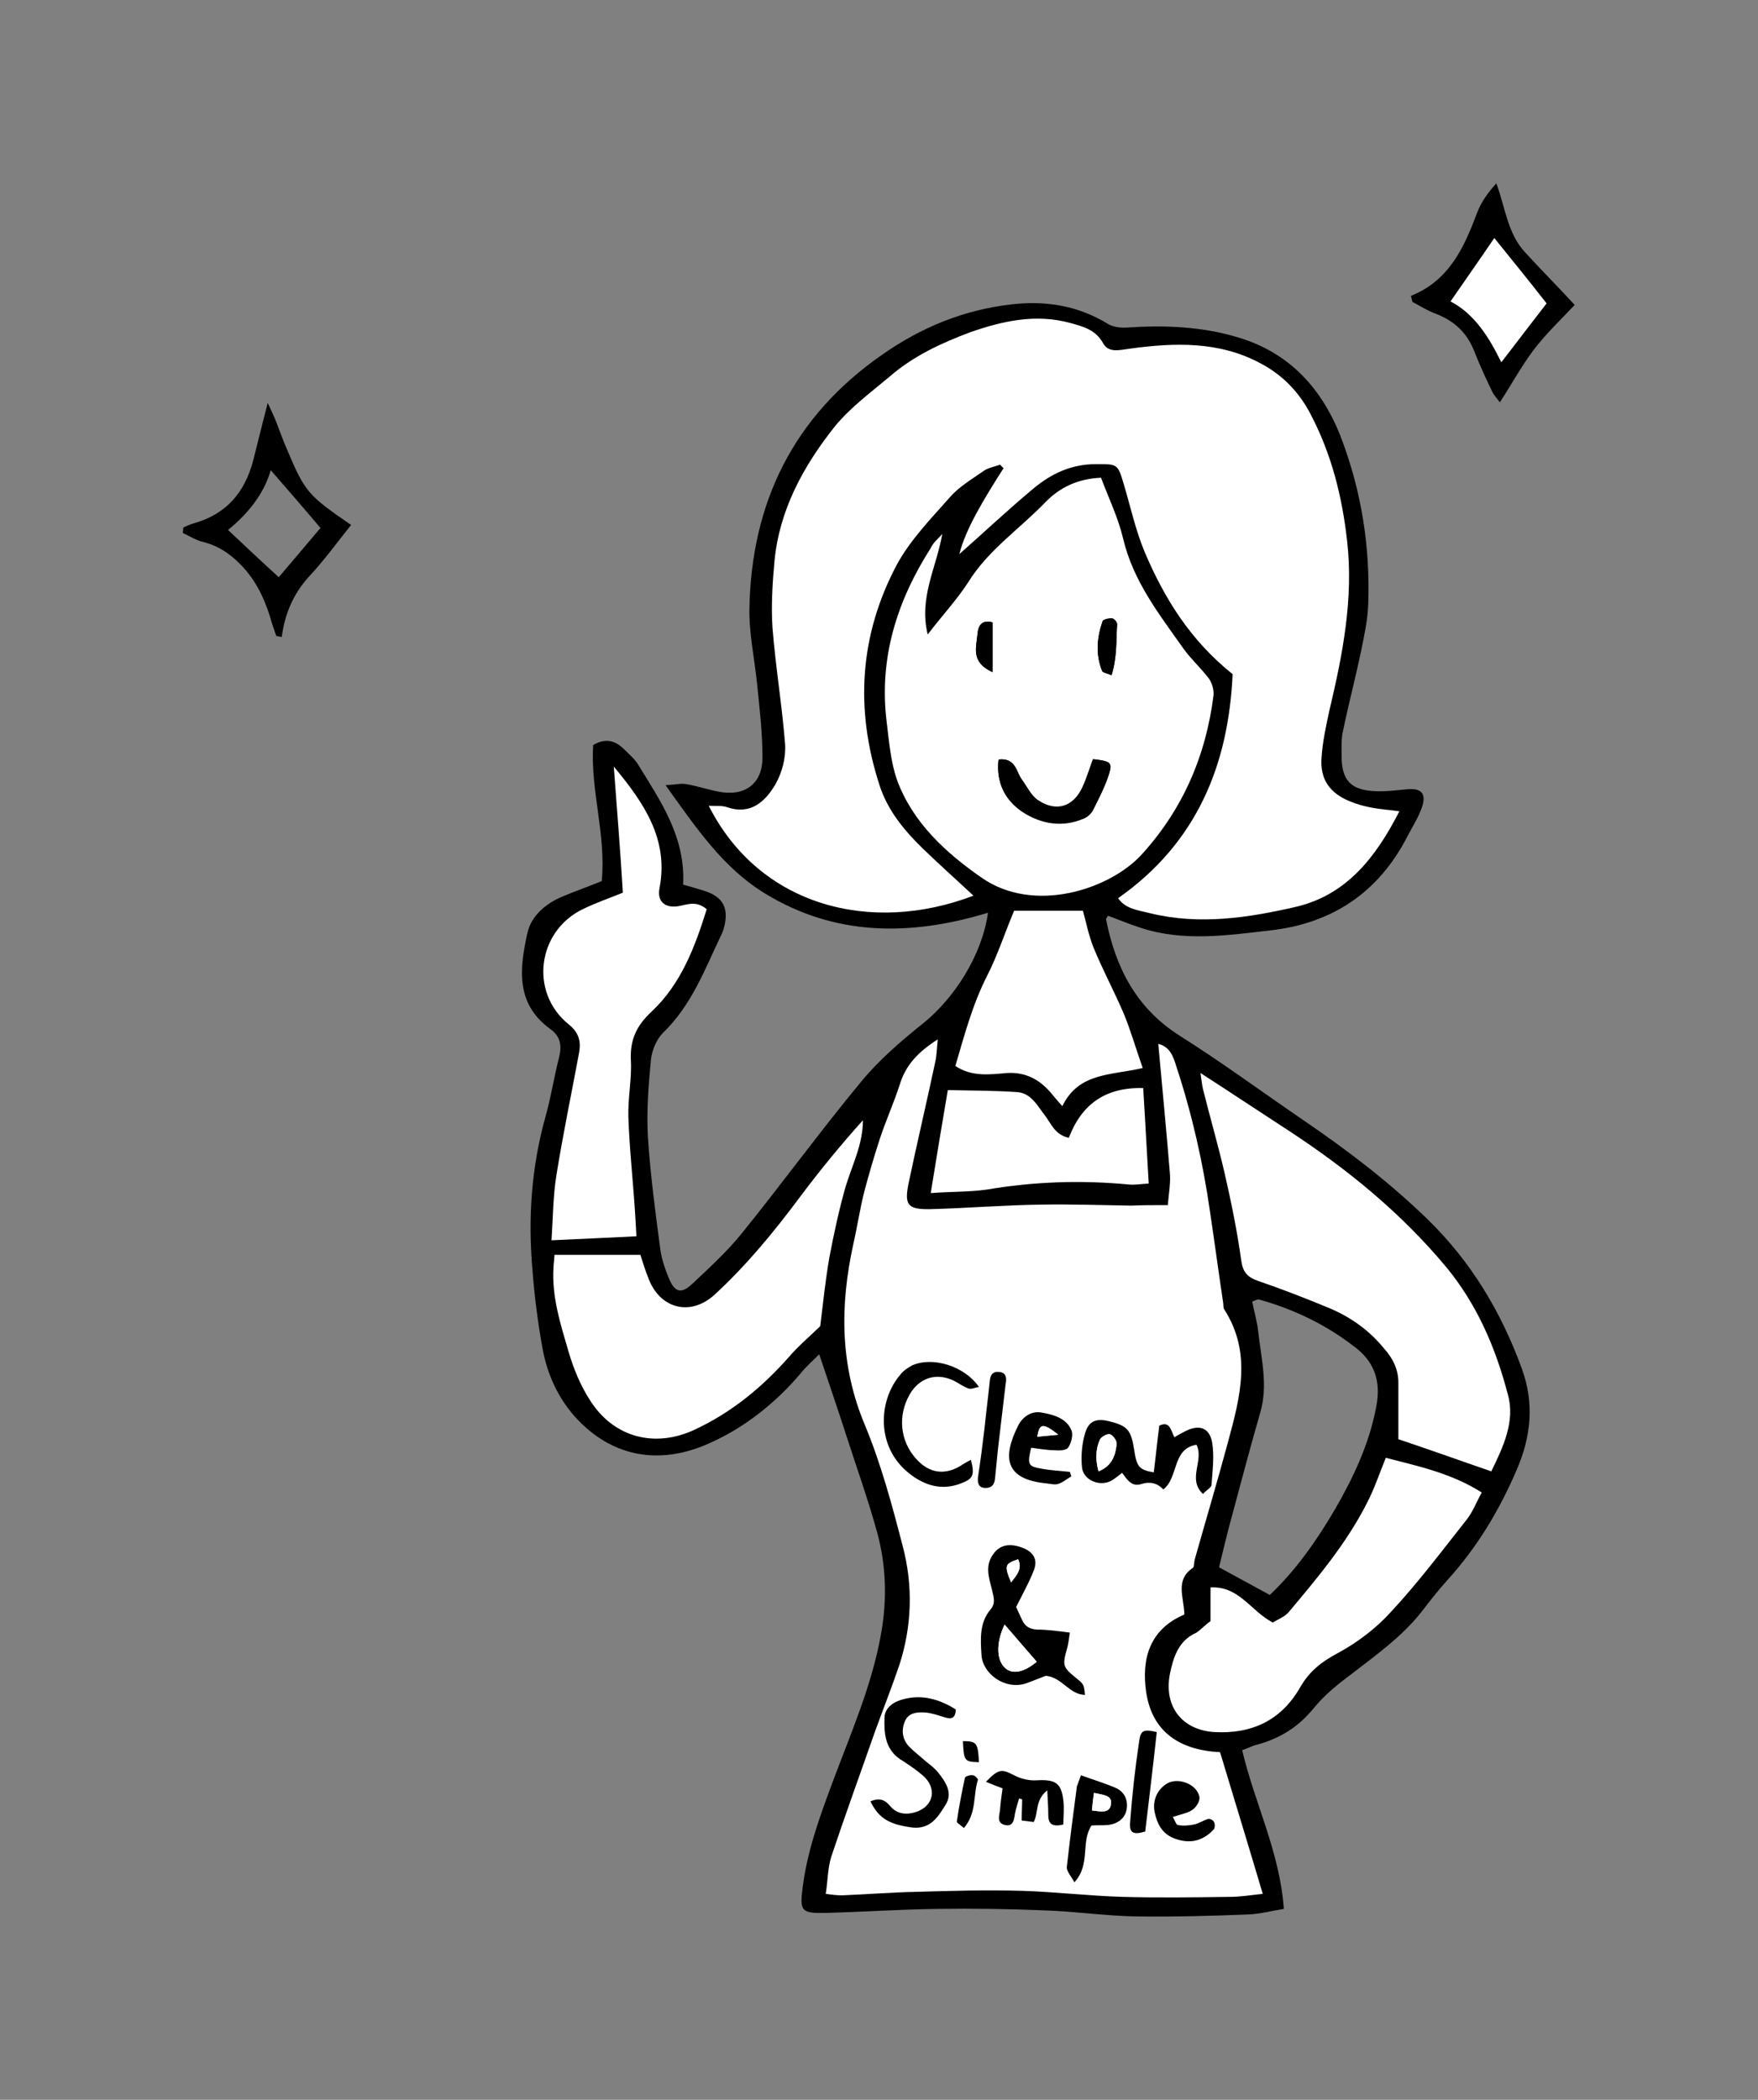 <?xml version="1.0" encoding="utf-8"?>
<!-- Generator: Adobe Illustrator 27.9.0, SVG Export Plug-In . SVG Version: 6.00 Build 0)  -->
<svg version="1.1" xmlns="http://www.w3.org/2000/svg" xmlns:xlink="http://www.w3.org/1999/xlink" x="0px" y="0px"
	 viewBox="0 0 350 418" style="enable-background:new 0 0 350 418;" xml:space="preserve">
<rect x="0" y="0" width="350" height="418" fill="#808080" stroke="none"/>
<style type="text/css">
	.st0{clip-path:url(#SVGID_00000004539296816097937030000012157307861246568341_);}
	.st1{fill:#FFFFFF;}
	.st2{fill:none;}
</style>
<g id="レイヤー_1">
</g>
<g id="レイヤー_2">
	<g>
		<g>
			<path d="M303,272.5c-4.1-11.3-10.1-21.3-18.7-29.7c-7.6-7.4-16-13.8-24.8-19.8c-8.2-5.6-16.2-11.5-24.6-16.8
				c-8.7-5.5-12.8-13.6-14.7-23.2c0-0.2,0.3-0.5,0.4-0.7c2.2,0.8,4.3,1.7,6.5,2.4c8.6,2.8,17.2,1.5,25.9,0.5
				c12.3-1.4,21.5-7.6,27.2-18.7c1-1.9,2.2-3.8,2.9-5.8c0.9-2.7-0.1-3.8-2.8-3.6c-2.2,0.2-4.3,0.5-6.5,0.4c-4.9-0.2-6.7-2.2-6.7-7
				c0-1.7-0.1-3.5,0.3-5.1c1.1-5.3,2.5-10.6,3.6-15.9c0.6-3,1.3-6.1,1.4-9.2c0.4-11.3-1.3-22.3-5.3-32.9
				c-3.7-9.8-10.2-17.1-20.5-20.2c-7.2-2.2-14.7-2.5-22.2-2c-1.3,0.1-2.8-0.1-3.8-0.7c-6-3.7-12.5-4.7-19.3-3.9
				c-9.5,1.1-18,4.6-25.8,10.1c-17.5,12.2-25.9,29.3-26.3,50.4c-0.1,4.9,1,9.9,1.5,14.8c0.5,4.9,1.1,9.9,1.1,14.9
				c0,5.3-3.6,7.8-8.7,6.8c-2.1-0.4-4.2-1.1-6.4-1.5c-1.1-0.2-2.2,0.1-4.2,0.2c6.1,8.5,11.4,16.4,19.7,21.5c14,8.6,29,8.6,44.5,3.9
				c-1.2,8.5-6.7,17-12.9,22c-4.5,3.6-8.9,7.4-12.5,11.8c-8.1,9.8-15.6,20.1-23.6,30c-2.9,3.6-6.4,6.8-9.8,10
				c-2.3,2.2-3.6,1.8-4.8-1.2c-0.7-1.7-1.3-3.5-1.6-5.3c-1-7.5-2-15-2.5-22.5c-0.3-5.2,0.1-10.4,0.6-15.6c0.2-1.8,1.1-4,2.4-5.3
				c5.7-5.5,8.3-12.6,11.6-19.5c0.2-0.4,0.4-0.9,0.5-1.3c1.1-4-0.1-6.3-4-7.5c-1.3-0.4-2.6-0.8-4.1-1.2c0.5-9.4-4.4-16.5-8.9-23.8
				c-0.7-1.2-1.8-2.1-2.8-3.1c-1.7-1.7-3.6-2.4-6.2-0.9c-0.6,8.9,2.6,17.9,1.7,27.1c-2.7,1.1-5.3,2-7.9,3.1
				c-3.3,1.4-6.1,3.8-6.9,7.2c-1.5,6.9-2.5,14,4.5,19.1c2.1,1.5,2.4,3.3,1.8,5.7c-1,3.9-1.6,7.9-2.7,11.8c-2.8,10-3.5,20.2-2.6,30.4
				c0.4,5.4,1.1,10.8,2.1,16.2c1.1,5.6,3.7,10.7,7.8,14.6c7.3,7,16.3,7.8,25.1,3.9c7.1-3.1,13.3-8,18.4-14c1.1-1.4,2.5-2.6,3.7-3.8
				c1.9,5.7,3.7,10.9,5.4,16.2c2.1,6.5,4.4,12.9,6.2,19.5c1.7,6.4,1.9,12.9,0.8,19.4c-1.8,10.7-6.2,20.5-9.9,30.5
				c-2.5,6.7-4.9,13.4-5.8,20.5c-0.6,4.7-0.3,5.2,4.5,5.1c7.4-0.2,14.9-0.7,22.3-0.8c7.2-0.1,14.3,0,21.5,0.3
				c6,0.2,12.1,1.1,18.1,1.2c7.5,0.1,14.9-0.1,22.4-0.4c2.3-0.1,4.5-0.7,7-1.1c-0.8-11.3-5.8-21-8.3-31.6c1.2-0.4,1.9-0.8,2.6-1
				c4.7-1.2,8.5-3.5,11.6-7.3c2.1-2.6,4.8-4.8,7.5-6.8c4.9-3.8,10-7.4,13.9-12.3c1.7-2.2,3.4-4.4,5.3-6.5c5.9-6.5,10.4-14,13.8-22
				C304.8,286,305.5,279.4,303,272.5z M274,280c-1.4,7.5-4.6,14.2-8.3,20.6c-3.6,6.1-7.7,12-12.9,16.9c-3.3-1.8-6.4-3.5-10.1-5.5
				c0.8-3.3,1.7-7.1,2.7-10.7c1.8-6.7,3.6-13.5,5.5-20.1c1.6-5.4,0.2-10.7-0.4-16.1c-0.2-2-0.8-3.9-1.2-6c0.6-0.2,1-0.5,1.4-0.4
				c6.8,1.9,13.1,4.9,18.7,9.2C273.6,270.9,275,274.9,274,280z"/>
		</g>
		<path d="M232.5,239.9c-3,0-5,0-7,0c-6-0.1-12-0.3-18-0.2c-7.3,0.2-14.6,0.7-21.9,0.9c-4.6,0.1-5.3-0.8-4.4-5.2
			c1.7-8,3.5-16.1,5.3-24.1c0.3-1.3,0.3-2.6,0.5-4.5c-3.9,2.4-6.4,5.1-7.6,9.1c-1.1,3.7-2.7,7.3-4,10.9c-1.1,3.4-2.2,6.8-3,10.2
			c-0.9,3.5-1.4,7-2.2,10.5c-2.8,12.2-2.7,24.2,2.3,36.1c3.2,7.7,5.4,15.9,7.5,24c2.1,7.9,1.9,16-0.7,23.9
			c-1.5,4.4-3.2,8.7-4.8,13.1c-3,8.3-6,16.6-8.7,24.9c-0.8,2.3-0.7,4.8-1.1,7.4c1.4,0.1,2.3,0.3,3.2,0.3c5-0.2,9.9-0.6,14.9-0.7
			c7-0.2,14-0.3,20.9-0.2c6.7,0.2,13.3,1,20,1.2c7.1,0.2,14.3,0.1,21.5,0c1.9,0,3.9-0.4,6.5-0.6c-2.9-9.8-5.7-18.9-8.5-28.2
			c-8-0.4-13.5-4-14.7-11.9c-1-6.7,0.7-12.7,7.6-15.5c0-3.5-1.9-6.9,1.7-9.3c0.4-0.2,0.3-1.2,0.4-1.8c2.2-7.8,4.4-15.5,6.6-23.3
			c2.4-8.9,4.8-17.8-0.8-26.4c-0.2-0.4-0.2-0.9-0.2-1.4c-0.9-6-1.7-12-2.6-18c-1.5-9.8-3.6-19.5-6.7-28.9c-0.6-1.8-1.2-3.8-3.6-4.5
			c0.8,8.7,1.6,17.2,2.3,25.6C233.1,235.4,232.7,237.5,232.5,239.9z"/>
		<path d="M278.6,161.5c-2.3-0.3-3.8-0.4-5.3-0.7c-1.5-0.3-3-0.7-4.5-1.3c-4-1.6-5.9-4.4-5.6-8.6c0.2-3.2,0.9-6.5,1.6-9.6
			c2.5-11.1,4.8-22.1,3.5-33.6c-1-8.9-3.1-17.4-7.3-25.3c-2.4-4.4-5.6-7.8-10-10.1c-8.2-4.4-17.1-4.1-25.9-2.9
			c-2.1,0.3-4.2,0.9-5.4-1.1c-1.5-2.7-4-3.2-6.5-4c-6.9-2-13.6-0.4-20.1,1.9c-5.7,2-11.2,4.6-15.8,8.7c-3.7,3.3-7.9,6.2-11,10
			c-6.3,7.8-11,16.5-12,26.7c-0.4,4.5-0.8,9-0.4,13.4c0.6,7.7,2,15.4,2.5,23.1c0.2,2.6-0.6,5.7-1.9,8c-2,3.4-4.8,6.2-9.6,4.6
			c-1.1-0.4-2.4-0.2-3.7-0.3c10.1,20,32.3,25.8,52.7,17.9c-3.4-3.1-6.9-6.1-10.1-9.4c-3.7-3.6-7-7.6-8.6-12.6
			c-4.9-15-4.1-29.8,3.4-43.8c2.6-5,6.8-9.2,10.6-13.5c1.9-2.1,4.5-3.7,6.8-5.3c0.9-0.6,2.1-0.8,3.2-1.2c0.2,0.2,0.5,0.5,0.7,0.7
			c-3.9,6-7.6,12.1-8.8,17.1c4.1-3.6,9.3-8.5,14.8-13.1c3.5-2.9,7.5-4.8,12.3-4.8c4.4,0,4.4-0.1,5.7,4.2c1.3,4.5,2.3,9,4.1,13.3
			c3.8,9.3,9,17.7,17.5,24.3c-0.8,18-7,33.6-22.8,44.6c1.5,2.2,4.1,2.4,6.4,3c9.8,2.4,19.5,1,29.1-1.3
			C268.2,178.1,274,170.7,278.6,161.5z"/>
		<path d="M187.6,106.3c-0.8,0.9-1.8,1.7-2.4,2.7c-6.8,10.5-10.3,21.9-8.8,34.4c0.5,4,0.7,8.1,2.1,11.8c3.1,8.5,9.6,14.4,16.8,19.4
			c10.4,7.3,25.5,2.4,31.9-4.6c8.2-9,12.8-19.7,14.3-31.7c0.1-1.1-0.2-2.4-0.9-3.3c-1.6-2.1-3.6-3.9-5.1-6c-4.8-6.9-10-13.5-12-21.9
			c-1-4.1-2.9-8.1-4.4-12.1c-4.6,0.2-8.2,1.9-11.1,4.9c-5.1,5.3-11.4,9.6-15.4,16c-2.2,3.5-5,6.6-8,10.3
			C182.9,119,186.4,113.1,187.6,106.3z"/>
		<path d="M296.9,292.9c2.4-4.9,4.8-10,3.3-15.5c-2.4-9.2-6.1-17.9-12.3-25.4c-8.9-10.8-19.6-19.5-31.3-27.1
			c-5.7-3.7-11.4-7.4-17.6-11.5c0.2,1.5,0.3,2.4,0.5,3.2c1.4,5.6,3,11.1,4.3,16.7c1.3,5.7,2.4,11.5,3.3,17.3
			c0.3,2.4,1.2,3.5,3.4,4.2c4.7,1.6,9.3,3.4,13.9,5.3c4.3,1.8,8.1,4.5,11.2,8.2c1.6,2,2.8,4.1,2.8,6.7c0,3.7,0,7.3,0,11.3
			C284.4,288.6,290.5,290.7,296.9,292.9z"/>
		<path d="M110.4,249.8c-0.1,1.3-0.2,1.9-0.3,2.5c-0.4,5.9,1.4,11.4,3,16.9c1,3.4,2.4,6.8,4.3,9.7c4.8,7.4,12.9,9.4,20.8,5.8
			c7.3-3.4,13.4-8.4,18.7-14.4c1.8-2.1,3.9-3.9,6.3-6.2c0.5-4.1,1-8.9,1.8-13.6c0.8-4.7,1.8-9.4,3.2-14c1.3-4.4,3.5-8.6,3.5-13.4
			c-4.4,4.9-8.5,9.9-12.4,15.1c-5.2,7-10.7,13.7-17.1,19.6c-4.9,4.6-11.1,2.8-13.3-3.5c-0.6-1.6-1-3.2-1.5-4.4
			C121.6,249.8,116.2,249.8,110.4,249.8z"/>
		<path d="M122.2,152.6c0.6,8.2,1.3,16.5,1.9,25c-2.7,1.1-5.3,2.1-7.8,3.2c-9.2,4.3-10.9,16.7-3,23c2.1,1.7,2.5,3.4,2.1,5.6
			c-1.5,8.1-3.2,16.2-4.5,24.3c-0.7,4.2-0.7,8.6-1,13.1c6.1-0.3,11.4-0.6,16.9-0.8c-0.1-2.1-0.2-3.6-0.3-5.2
			c-0.5-6.2-1.1-12.4-1.3-18.6c-0.1-3.7,0.7-7.5,0.5-11.2c-0.2-4,1.1-6.9,4.1-9.7c5.9-5.5,8.7-13,11-20.4c-2.1-1.8-3.8-1-5.7-0.6
			c-2.8,0.5-4.3-0.9-3.7-3.6C133.3,167,128.1,159.8,122.2,152.6z"/>
		<path d="M241,322.7c-1.1,0.8-1.8,1.7-2.8,2.1c-3.6,1.6-4.6,4.9-5.3,8.3c-1.2,6.4,2.4,11.1,8.9,11.5c7.4,0.4,13.3-2.3,17.1-9
			c1.7-3,4.2-5,7.4-6.7c3.9-2.1,7.6-4.9,10.6-8.2c5.4-5.8,10.2-12.2,15.1-18.4c1.2-1.5,1.9-3.4,3-5.4c-6.1-3.9-12.6-5.2-19.1-6.9
			c-1.3,3.3-2.3,6.2-3.7,8.9c-4.1,8.1-9.9,15-15.7,21.9c-0.8,1-2.2,1.5-3.1,2c-4.4-2.3-6.7-7.3-12.4-7
			C241,318.3,241,320.4,241,322.7z"/>
		<path d="M190.2,212.2c3.3,2.1,6.8,1.7,10.2,1.5c3.6-0.2,6.3,1.2,8.6,3.8c0.7,0.8,1.3,1.6,2.4,2.8c3.3-6.7,9.8-6.1,16-7.6
			c-1.3-3.9-2.4-7.5-3.8-10.9c-1.8-4.4-4.1-8.7-6-13.1c-1-2.5-1.5-5.2-2.1-7.3c-5.1,0-9.7,0-13.7,0c-1.8,4.5-3.3,8.9-5.4,13
			C193.5,200.1,192,206.2,190.2,212.2z"/>
		<path d="M185.3,237.5c4.2-0.3,7.7-0.2,11.2-0.8c9.4-1.6,18.8-1.8,28.3-1c1.1,0.1,2.3-0.1,3.9-0.2c-0.4-6.6-0.8-12.7-1.1-19
			c-7.6-0.2-12.3,3.3-14.8,9.9c-2.8-0.6-3.5-2.9-4.8-4.5c-1.5-1.9-2.7-4.4-5.5-4.6c-4.4-0.3-8.9-0.3-13.8-0.4
			C187.6,223.4,186.5,230,185.3,237.5z"/>
		<path d="M36.5,105c0.7-0.3,1.3-0.6,2-0.8c6.5-1.8,10.2-6.1,11.9-12.5c0.9-3.6,1.8-7.2,2.9-11.5c0.7,1.5,1.1,2.4,1.5,3.3
			c0.8,2,1.5,4.1,2.4,6.1c3.5,8.3,4.1,9,12.7,14.9c-2.8,3.5-5.4,7.1-8.4,10.3c-3.1,3.4-4.8,7.4-5.4,12c-0.4-0.1-0.7-0.1-1.1-0.2
			c-0.4-1.2-0.9-2.5-1.2-3.7c-1.3-4.2-3.2-8-6.5-11.1c-2-1.9-4.1-3.2-6.8-3.9c-1.4-0.3-2.8-1.2-4.1-1.8
			C36.4,105.7,36.5,105.4,36.5,105z M53.9,93.6c-1.4,4.9-4.7,8.8-8.5,11.9c3.5,3.3,6.8,6.4,10.1,9.4c2.8-3.3,5.7-6.7,8.3-9.8
			C60.6,101.3,57.3,97.5,53.9,93.6z"/>
		<path d="M280.9,58.9c7.7-3.1,10.6-9.7,13.2-16.6c0.8-2.1,2.1-3.9,3.8-5.8c1.8,4.8,2.2,9.9,5.7,13.7c3.2,3.5,6.6,6.9,9.9,10.5
			c-2.7,2.9-5.7,5.7-8.2,9c-2.4,3.2-4.3,6.7-6.7,10.4c-0.4-0.6-1.1-1.3-1.5-2.1c-1.3-2.7-2.5-5.3-3.6-8.1c-1.5-3.8-4.1-6.1-7.8-7.5
			c-1.6-0.6-3-1.5-4.5-2.3C281.1,59.7,281,59.3,280.9,58.9z M297.5,47.4c-2.7,4-5.6,8.1-8.7,12.6c4.8,2.5,7.7,7.2,10.1,12.1
			c3.3-4.2,6.2-8.1,9-11.7C304.4,55.9,300.8,51.5,297.5,47.4z"/>
		<path class="st1" d="M232.5,239.9c0.2-2.4,0.6-4.5,0.4-6.5c-0.7-8.5-1.5-16.9-2.3-25.6c2.4,0.6,3,2.6,3.6,4.5
			c3.1,9.4,5.3,19.1,6.7,28.9c0.9,6,1.7,12,2.6,18c0.1,0.5,0,1,0.2,1.4c5.6,8.7,3.2,17.5,0.8,26.4c-2.1,7.8-4.4,15.5-6.6,23.3
			c-0.2,0.6-0.1,1.5-0.4,1.8c-3.6,2.4-1.8,5.8-1.7,9.3c-6.9,2.9-8.6,8.8-7.6,15.5c1.2,7.9,6.7,11.5,14.7,11.9
			c2.8,9.3,5.6,18.4,8.5,28.2c-2.6,0.3-4.6,0.6-6.5,0.6c-7.2,0.1-14.3,0.2-21.5,0c-6.7-0.2-13.3-1-20-1.2c-7-0.2-13.9,0-20.9,0.2
			c-5,0.1-9.9,0.5-14.9,0.7c-0.9,0-1.8-0.1-3.2-0.3c0.4-2.6,0.4-5.2,1.1-7.4c2.8-8.4,5.8-16.6,8.7-24.9c1.6-4.4,3.3-8.7,4.8-13.1
			c2.6-7.9,2.8-16,0.7-23.9c-2.1-8.1-4.3-16.3-7.5-24c-5-11.9-5-23.8-2.3-36.1c0.8-3.5,1.3-7,2.2-10.5c0.9-3.4,1.9-6.8,3-10.2
			c1.2-3.7,2.8-7.2,4-10.9c1.2-4,3.7-6.6,7.6-9.1c-0.2,1.9-0.2,3.2-0.5,4.5c-1.7,8-3.6,16-5.3,24.1c-0.9,4.4-0.2,5.3,4.4,5.2
			c7.3-0.2,14.6-0.8,21.9-0.9c6-0.1,12,0.1,18,0.2C227.4,239.9,229.5,239.9,232.5,239.9z"/>
		<path class="st1" d="M278.6,161.5c-4.7,9.2-10.5,16.6-20.5,19c-9.5,2.2-19.3,3.7-29.1,1.3c-2.3-0.6-4.9-0.8-6.4-3
			c15.7-11,22-26.6,22.8-44.6c-8.4-6.7-13.6-15.1-17.5-24.3c-1.8-4.3-2.8-8.9-4.1-13.3c-1.3-4.4-1.3-4.2-5.7-4.2
			c-4.8,0-8.8,1.9-12.3,4.8c-5.5,4.6-10.7,9.5-14.8,13.1c1.2-4.9,4.9-11,8.8-17.1c-0.2-0.2-0.5-0.5-0.7-0.7
			c-1.1,0.4-2.3,0.6-3.2,1.2c-2.4,1.7-5,3.2-6.8,5.3c-3.8,4.3-7.9,8.5-10.6,13.5c-7.4,14-8.3,28.7-3.4,43.8c1.6,5,4.9,9,8.6,12.6
			c3.3,3.2,6.8,6.3,10.1,9.4c-20.4,7.8-42.6,2.1-52.7-17.9c1.4,0.1,2.6-0.1,3.7,0.3c4.7,1.6,7.6-1.2,9.6-4.6c1.3-2.3,2.1-5.3,1.9-8
			c-0.6-7.7-1.9-15.4-2.5-23.1c-0.3-4.4,0-9,0.4-13.4c1-10.2,5.8-18.9,12-26.7c3.1-3.8,7.2-6.8,11-10c4.6-4,10.2-6.6,15.8-8.7
			c6.5-2.3,13.2-3.8,20.1-1.9c2.5,0.7,5,1.3,6.5,4c1.1,2,3.2,1.4,5.4,1.1c8.8-1.2,17.7-1.5,25.9,2.9c4.4,2.3,7.7,5.7,10,10.1
			c4.2,8,6.3,16.4,7.3,25.3c1.3,11.5-0.9,22.6-3.5,33.6c-0.7,3.2-1.4,6.4-1.6,9.6c-0.3,4.3,1.7,7,5.6,8.6c1.4,0.6,2.9,1,4.5,1.3
			C274.8,161.1,276.4,161.2,278.6,161.5z"/>
		<path class="st1" d="M187.6,106.3c-1.2,6.8-4.7,12.7-2.9,20c2.9-3.8,5.8-6.9,8-10.3c4-6.5,10.3-10.7,15.4-16
			c2.9-3,6.5-4.7,11.1-4.9c1.5,4,3.4,7.9,4.4,12.1c2,8.5,7.2,15.1,12,21.9c1.5,2.1,3.5,3.9,5.1,6c0.6,0.9,1,2.2,0.9,3.3
			c-1.5,12-6.1,22.7-14.3,31.7c-6.4,7-21.5,11.9-31.9,4.6c-7.2-5-13.7-11-16.8-19.4c-1.3-3.7-1.6-7.8-2.1-11.8
			c-1.5-12.6,2.1-23.9,8.8-34.4C185.8,108,186.8,107.2,187.6,106.3z M198.8,151.2c-0.5,4.4,1.2,8,4.7,10.3c3.8,2.5,8.1,3.2,12.4,1.3
			c0.7-0.3,1.3-0.9,1.7-1.6c1.2-2.3,2.4-4.7,3.2-7.2c0.7-2.2,0.3-2.5-3.2-2.9c-0.7,1.8-1.2,3.7-2.1,5.6c-1.8,3.9-5.2,5-8.8,2.6
			c-1.4-0.9-2.3-2.8-3.3-4.2C202.3,153.6,202.2,150.8,198.8,151.2z M221.3,134.4c1.1-3.5,0.9-6.9,1.1-10.1c0-0.4-0.6-1.2-1-1.2
			c-0.6,0-1.8,0.2-1.9,0.6c-1.1,3.2-1.4,6.6-0.1,9.8C219.5,133.9,220.3,134,221.3,134.4z M197.6,133.8c0-3.8,0-6.9,0-9.9
			c-2.2-0.6-2.8,0.7-3,2.4C194.4,128.8,193.2,131.8,197.6,133.8z"/>
		<path class="st1" d="M296.9,292.9c-6.4-2.2-12.5-4.4-18.5-6.4c0-4,0-7.6,0-11.3c0-2.6-1.1-4.8-2.8-6.7c-3-3.7-6.8-6.4-11.2-8.2
			c-4.6-1.9-9.2-3.7-13.9-5.3c-2.3-0.8-3.1-1.9-3.4-4.2c-0.8-5.8-2-11.6-3.3-17.3c-1.3-5.6-2.9-11.1-4.3-16.7
			c-0.2-0.9-0.3-1.8-0.5-3.2c6.2,4,11.9,7.8,17.6,11.5c11.6,7.6,22.3,16.3,31.3,27.1c6.2,7.5,9.9,16.2,12.3,25.4
			C301.7,282.9,299.3,288,296.9,292.9z"/>
		<path class="st1" d="M110.4,249.8c5.8,0,11.2,0,17.1,0c0.4,1.3,0.9,2.9,1.5,4.4c2.2,6.3,8.4,8,13.3,3.5
			c6.4-5.9,11.9-12.6,17.1-19.6c3.9-5.2,8-10.2,12.4-15.1c0,4.9-2.2,9-3.5,13.4c-1.3,4.6-2.3,9.3-3.2,14c-0.8,4.7-1.3,9.5-1.8,13.6
			c-2.4,2.3-4.5,4.1-6.3,6.2c-5.3,6-11.4,11-18.7,14.4c-7.9,3.7-16.1,1.6-20.8-5.8c-1.9-2.9-3.3-6.3-4.3-9.7c-1.6-5.5-3.4-11-3-16.9
			C110.2,251.8,110.3,251.2,110.4,249.8z"/>
		<path class="st1" d="M122.2,152.6c5.9,7.1,11,14.4,9.1,24.2c-0.5,2.6,1,4,3.7,3.6c1.8-0.3,3.6-1.2,5.7,0.6
			c-2.3,7.4-5.1,14.9-11,20.4c-3,2.8-4.3,5.6-4.1,9.7c0.2,3.7-0.6,7.4-0.5,11.2c0.2,6.2,0.9,12.4,1.3,18.6c0.1,1.5,0.2,3.1,0.3,5.2
			c-5.5,0.3-10.9,0.5-16.9,0.8c0.3-4.5,0.3-8.9,1-13.1c1.3-8.1,3-16.2,4.5-24.3c0.4-2.3-0.1-4-2.1-5.6c-7.9-6.4-6.2-18.7,3-23
			c2.5-1.2,5.1-2.1,7.8-3.2C123.5,169.1,122.8,160.9,122.2,152.6z"/>
		<path class="st1" d="M241,322.7c0-2.3,0-4.4,0-6.7c5.7-0.3,8,4.7,12.4,7c0.9-0.6,2.3-1.1,3.1-2c5.8-6.9,11.6-13.8,15.7-21.9
			c1.4-2.7,2.4-5.7,3.7-8.9c6.5,1.7,12.9,3,19.1,6.9c-1.1,2-1.8,3.9-3,5.4c-4.9,6.2-9.7,12.6-15.1,18.4c-3,3.3-6.7,6.1-10.6,8.2
			c-3.2,1.7-5.6,3.6-7.4,6.7c-3.8,6.7-9.7,9.4-17.1,9c-6.5-0.4-10.1-5.1-8.9-11.5c0.7-3.4,1.7-6.7,5.3-8.3
			C239.1,324.4,239.9,323.5,241,322.7z"/>
		<path class="st1" d="M190.2,212.2c1.8-6.1,3.4-12.2,6.3-17.9c2.1-4.1,3.5-8.5,5.4-13c4,0,8.5,0,13.7,0c0.6,2.1,1.1,4.8,2.1,7.3
			c1.8,4.4,4.1,8.7,6,13.1c1.4,3.4,2.4,6.9,3.8,10.9c-6.2,1.5-12.7,0.8-16,7.6c-1.1-1.2-1.7-2-2.4-2.8c-2.3-2.6-5-4-8.6-3.8
			C197,213.9,193.5,214.4,190.2,212.2z"/>
		<path class="st1" d="M185.3,237.5c1.2-7.4,2.3-14.1,3.4-20.5c4.9,0.1,9.4,0.1,13.8,0.4c2.8,0.2,4,2.7,5.5,4.6
			c1.3,1.7,2,3.9,4.8,4.5c2.5-6.6,7.2-10.1,14.8-9.9c0.4,6.3,0.7,12.4,1.1,19c-1.6,0.1-2.7,0.3-3.9,0.2c-9.5-0.9-18.9-0.6-28.3,1
			C193,237.3,189.4,237.2,185.3,237.5z"/>
		<path class="st1" d="M297.5,47.4c3.3,4.1,6.9,8.5,10.4,13c-2.8,3.6-5.8,7.5-9,11.7c-2.4-4.9-5.3-9.6-10.1-12.1
			C291.9,55.5,294.8,51.4,297.5,47.4z"/>
		<path d="M198.8,151.2c3.4-0.4,3.5,2.4,4.6,4c1.1,1.4,1.9,3.3,3.3,4.2c3.6,2.4,7,1.3,8.8-2.6c0.8-1.8,1.4-3.7,2.1-5.6
			c3.5,0.3,3.9,0.6,3.2,2.9c-0.8,2.5-2,4.8-3.2,7.2c-0.3,0.6-1,1.3-1.7,1.6c-4.3,1.9-8.6,1.2-12.4-1.3
			C200,159.2,198.3,155.7,198.8,151.2z"/>
		<path d="M221.3,134.4c-1-0.4-1.8-0.5-1.9-0.9c-1.3-3.3-1-6.6,0.1-9.8c0.1-0.4,1.3-0.7,1.9-0.6c0.4,0,1.1,0.8,1,1.2
			C222.2,127.5,222.4,130.9,221.3,134.4z"/>
		<path d="M197.6,133.8c-4.4-2-3.2-4.9-3-7.5c0.1-1.7,0.8-3,3-2.4C197.6,126.9,197.6,129.9,197.6,133.8z"/>
		<g>
			<path d="M213,325c-0.2,1.3-0.3,2.3-0.6,3.3c-0.9,3.2-0.8,3.6,1.8,5.7c1.6,1.3,1.6,1.3,1.8,3.4c-3.2-0.1-4.5-3.5-7.8-3.8
				c-1.1,0.4-2.5,1-3.9,1.5c-4.2,1.4-8.7-1.9-8.9-5.7c-0.2-3.2-0.4-6.4,1.8-9c1.1-1.3,0.6-2.5,0.3-3.9c-0.6-2.4-1.5-4.8,0.3-7.2
				c1.3-1.8,3.3-2.2,6-1.1c1.9,0.8,2.8,2.2,2.1,4.2c-0.9,2.4-2.2,4.7-3.6,7.5c0.3,0.6,0.7,1.6,1.2,2.6c0.6,1.3,1.5,1.8,3,1.9
				C208.6,324.4,210.7,324.7,213,325z M200,323.4c-1.8,3.8-1.6,7.3,0.3,8.8c1.4,1.1,3.6,0.7,6.1-1.4
				C204.3,328.4,202.2,326,200,323.4z M202.7,310.4c-2.6,0.9-2.8,1.3-1.4,4.6C202.4,313.5,203.6,312.3,202.7,310.4z"/>
			<path d="M233.8,286.1c0.9-0.5,1.4-0.8,2-1.1c2.8-1.5,4.9-0.9,5.5,2c0.5,2.8,0.1,5.7-0.1,8.6c0,0.5-1,1-1.7,1.8
				c-3.2-3,0.3-6.7-1.3-9.8c-4.9,0.8-3.5,6.5-6.6,8.9c-1.2-1.3-2.7-1.6-4.3-1.1c-2,0.7-2.9-0.9-3.9-2.2c-0.8,0.6-1.5,1.2-2.2,1.6
				c-2.4,1.2-5.6-0.2-5.8-2.8c-0.2-2.2,0-4.5,0.6-6.6c0.7-2.5,2.2-3.1,4.7-2.5c3.8,0.9,4.5,1.8,5.1,5.7c0.5,3.4,1,4,3.9,4.5
				c0.4-3.1,0.7-6.2,1.1-9.3C232.9,282.8,233.1,284.7,233.8,286.1z M218.7,292.9c2.7-1.1,3.4-3.2,3.6-5.5c0.1-0.6-0.7-1.7-1.3-1.9
				c-0.5-0.2-1.7,0.5-2,1C218.1,288.5,218.1,290.6,218.7,292.9z"/>
			<path d="M194.9,276.1c-0.8,0.1-1.5,0.5-2.1,0.3c-1.1-0.4-2-1.1-3-1.6c-3.5-1.6-6.8-0.5-8.7,2.8c-2.4,4.2-1.9,9.2,1.2,12.7
				c2.7,3.1,6,3.5,9.4,1.2c0.5-0.3,1-0.6,1.6-0.9c0.8,3.1,0.4,3.8-2,4.7c-3.8,1.5-7.3,0.4-10.3-2c-6.6-5.2-6.2-14.4-1.8-19.6
				c0.6-0.8,1.5-1.4,2.4-1.9C185.7,270,192,271.9,194.9,276.1z"/>
			<path d="M173.3,358.6c1.8-0.8,2.9-0.3,3.9,0.9c1.4,1.7,3.3,1.8,5.2,1.2c3.5-1.2,4.2-4.7,1.4-7.2c-1.4-1.2-3-2.3-4.6-3.3
				c-3.1-2.1-3.2-5.4-3.1-8.4c0.1-1.8,1.7-3,3.6-3.5c3.9-1.1,7.4,0,10.6,2c-0.1,1.7-0.8,2-2.1,1.6c-1.3-0.4-2.7-0.9-4-1
				c-1.6-0.1-3.4,0-4.1,1.9c-0.7,1.8-0.4,3.5,0.9,4.9c1.1,1.1,2.3,2,3.4,3c0.9,0.7,1.8,1.4,2.5,2.3c1.4,1.8,2.8,3.9,1.4,6.2
				c-1.5,2.4-3,5-6.7,4.6C177.2,363.2,175,362.1,173.3,358.6z"/>
			<path d="M213.3,293.9c-0.9,0.5-1.7,1.2-2.6,1.5c-0.7,0.2-1.5,0-2.3-0.1c-8.5-0.8-8.8-5.3-5.7-11.5c0.9-1.8,2.7-3,4.7-2.6
				c2.3,0.4,4.9,1.1,5.9,3.5c0.4,0.9,0,2.5-0.6,3.4c-0.3,0.6-1.7,0.7-2.6,0.6c-1.6,0-3.2-0.3-4.8-0.5c-0.8,3.2-0.6,3.7,1.7,4.1
				c2,0.4,4,0.5,6,0.7C213.1,293.3,213.2,293.6,213.3,293.9z M210.7,285.6c-3.1-2.4-3.7-2.3-4.2,0.4
				C207.7,285.9,208.9,285.7,210.7,285.6z"/>
			<path d="M215.2,353.4c2.5,0.9,4.8,1.6,6.9,2.5c1.8,0.8,2.5,2.4,2.2,4.3c-0.3,1.7-1.7,2.9-3.8,3.1c-1.1,0.1-2.2,0-3.2,0.1
				c-2.2,3.4-0.1,7.7-3.4,11.3c-0.7-1.3-1.6-2.2-1.5-3.1c0.6-5.4,1.3-10.7,2-16C214.6,355,214.8,354.6,215.2,353.4z M217.8,356.9
				c-0.2,1.3-0.3,2.4-0.4,3.5c1.8,0.2,3.6,0.7,3.8-1.4C221.3,357.4,219.5,357.3,217.8,356.9z"/>
			<path d="M205.8,362.7c-0.9-0.1-1.6-0.2-2.4-0.3c0-1.5,0.1-2.9,0.1-4.2c-0.2-0.1-0.4-0.1-0.6-0.2c-0.3,1-0.6,1.9-0.8,2.9
				c-0.2,1.2-0.3,2.8-2,2.4c-1.8-0.4-1.1-1.9-1-3.1c0.1-1.4,0.3-2.7,0.5-4.2c-1.1-0.4-2.1-0.8-3.3-1.3c2.5-2.6,3.1-2.6,5.6-1.3
				c1.3,0.7,3,1.1,4.5,1c3.7-0.2,4.9,0.5,5.3,4c0.2,1.6,0,3.2,0,4.8c-2.1,0.5-3,0-3-1.9c0-1.5-0.1-2.9-0.2-4.9
				C206,358.4,206.8,360.8,205.8,362.7z"/>
			<path d="M233.5,361.7c0.4,0.7,0.7,1.6,1,1.6c1.1,0.2,2.2,0.1,3.2-0.1c1-0.2,1.8-0.8,2.8-1.1c0.4-0.1,1,0.2,1.2,0.6
				c0.2,0.3,0.2,1.1,0,1.4c-1.7,1.9-3.8,2.8-6.4,2.3c-3-0.6-4.7-2.2-5.4-5.6c-0.5-2.2,0.4-4.4,2.2-5.6c2.2-1.6,6.3-0.1,6.7,2.6
				c0.1,0.7-0.6,1.9-1.3,2.4C236.6,360.9,235.3,361.1,233.5,361.7z"/>
			<path d="M196,284.4c0.3-3,0.7-6,1-9c0.1-1.1,0.2-2.4,1.8-2.3c1.7,0.1,1.6,1.4,1.4,2.5c-0.5,4.3-1,8.5-1.5,12.7
				c-0.2,2-0.4,4-0.6,6c-0.1,1.2-0.6,1.9-1.9,1.9c-1.4,0-1.6-1-1.5-2.1C195.2,290.9,195.6,287.7,196,284.4
				C196,284.4,196,284.4,196,284.4z"/>
			<path d="M230.3,344.8c-0.7,6.5-1.5,13.1-2.3,19.8c-2.4,0.7-3.2,0.3-3-1.9c0.4-5.4,1-10.8,1.8-16.1
				C227.1,344.4,227.7,344.2,230.3,344.8z"/>
			<path d="M191.9,363.9c-0.8-0.7-1.5-1.1-1.4-1.3c0.4-2.9,1-5.8,1.6-8.7c0.1-0.3,1-0.6,1.6-0.5c0.4,0,1,0.7,1,0.9
				C193.7,357.3,194.5,360.9,191.9,363.9z"/>
			<path d="M191.7,346.6c2.8,0,3,0.4,3.2,4.2C192,350.7,191.9,350.6,191.7,346.6z"/>
			<path class="st1" d="M200,323.4c2.3,2.6,4.3,5,6.4,7.4c-2.5,2.1-4.7,2.5-6.1,1.4C198.4,330.7,198.2,327.3,200,323.4z"/>
			<path class="st1" d="M202.7,310.4c0.9,1.9-0.3,3.2-1.4,4.6C199.9,311.6,200,311.3,202.7,310.4z"/>
			<path class="st1" d="M218.7,292.9c-0.6-2.3-0.6-4.4,0.3-6.3c0.3-0.6,1.4-1.2,2-1c0.6,0.2,1.3,1.2,1.3,1.9
				C222.1,289.7,221.4,291.8,218.7,292.9z"/>
			<path class="st1" d="M210.7,285.6c-1.8,0.2-2.9,0.3-4.2,0.4C207,283.3,207.6,283.2,210.7,285.6z"/>
			<path class="st1" d="M217.8,356.9c1.7,0.4,3.6,0.4,3.4,2.1c-0.2,2.1-2,1.6-3.8,1.4C217.5,359.3,217.6,358.3,217.8,356.9z"/>
		</g>
	</g>
</g>
</svg>
